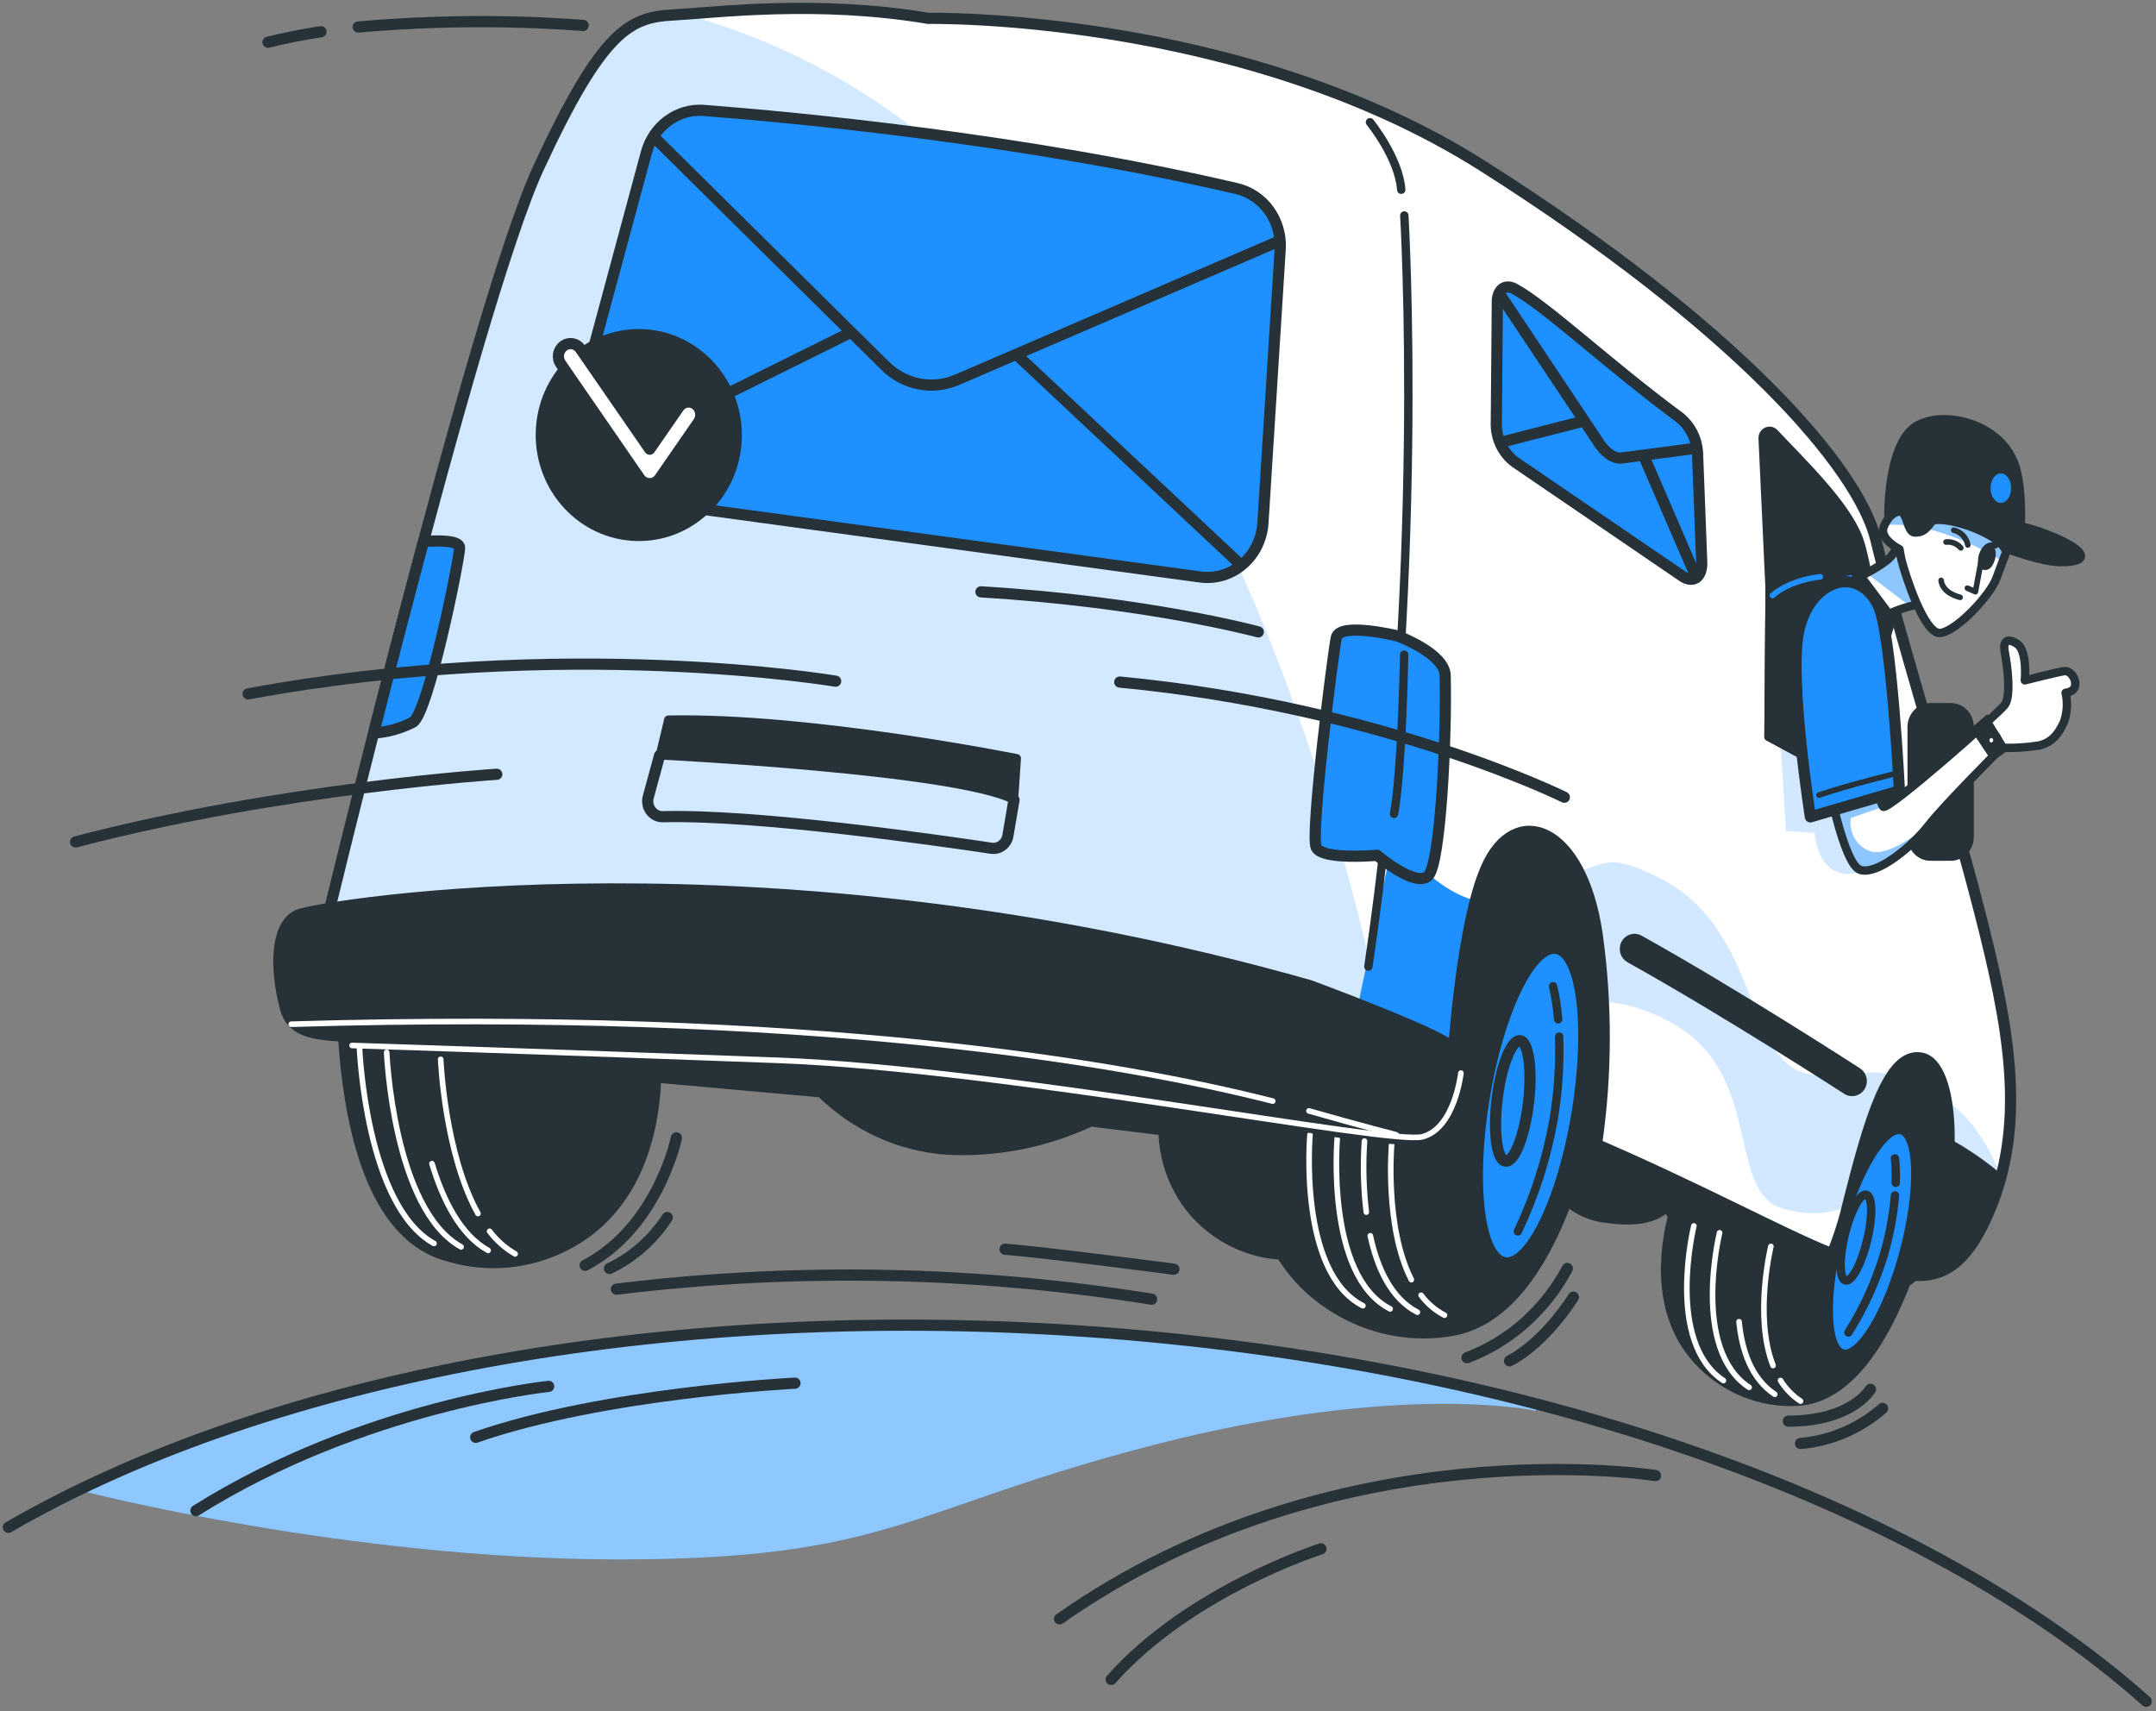 <svg width="257" height="204" viewBox="0 0 257 204" fill="none" xmlns="http://www.w3.org/2000/svg">
<rect x="0" y="0" width="257" height="204" fill="#808080" stroke="none"/>
<path d="M50.295 96.72V96.675C56.21 94.617 65.286 95.315 66.635 96.158C68.068 97.164 69.3 98.454 70.259 99.956C73.445 104.692 75.73 110.027 76.987 115.67L141.324 121.935C143.694 116.573 147.268 111.766 150.857 108.865C151.882 107.965 153.063 107.282 154.336 106.852C154.896 106.782 155.464 106.802 156.018 106.913C158.352 99.827 161.658 92.991 165.79 92.558C174.489 91.647 189.669 94.7 193.808 103.541C197.948 112.381 199.245 134.452 199.245 134.452L202.145 137.49C204.26 133.173 207.202 129.359 210.786 126.287C211.808 125.383 212.991 124.699 214.266 124.275C214.991 124.062 217.891 124.533 220.928 125.573C221.051 125.452 221.167 125.33 221.298 125.216C224.197 122.672 230.142 121.282 233.462 127.768C236.782 134.254 232.795 146.535 230.809 149.315C229.844 150.735 228.634 151.953 227.242 152.907C224.901 158.983 220.718 166.73 214.28 167.087C212.075 167.211 209.871 166.837 207.816 165.991C205.761 165.144 203.903 163.845 202.37 162.181C198.194 157.624 197.745 151.221 199.318 144.955L198.644 143.922C198.644 143.922 197.143 146.163 191.394 145.259C189.728 145.079 188.148 144.393 186.849 143.285C184.152 150.492 179.796 157.715 172.873 158.793C169.901 159.27 166.867 159.07 163.976 158.207C161.085 157.345 158.406 155.84 156.12 153.796C154.791 152.594 153.631 151.2 152.676 149.657C148.8 149.433 145.148 147.68 142.455 144.75C140.045 142.058 138.667 138.529 138.584 134.839L130.022 133.791C124.648 136.302 118.784 137.452 112.907 137.148C107.278 136.769 101.951 134.353 97.835 130.312L78.328 128.566C78.001 136.487 75.283 143.755 68.904 147.758C66.461 149.285 63.732 150.24 60.904 150.556C58.075 150.872 55.215 150.542 52.52 149.588C43.524 146.429 41.393 132.424 40.813 123.91C39.914 110.239 44.075 98.657 50.295 96.72Z" fill="#263238" stroke="#263238" stroke-width="1" stroke-linecap="round" stroke-linejoin="round"/>
<path d="M169.4 154.396C170.148 155.398 171.102 156.21 172.191 156.773" stroke="white" stroke-width="0.667" stroke-linecap="round" stroke-linejoin="round"/>
<path d="M165.886 136.397C165.886 136.397 165.023 146.271 168.235 152.537" stroke="white" stroke-width="0.667" stroke-linecap="round" stroke-linejoin="round"/>
<path d="M163.344 147.302C164.163 151.099 165.794 154.783 168.955 156.416" stroke="white" stroke-width="0.667" stroke-linecap="round" stroke-linejoin="round"/>
<path d="M159.406 135.644C159.406 135.644 157.957 152.056 165.706 156.021" stroke="white" stroke-width="0.667" stroke-linecap="round" stroke-linejoin="round"/>
<path d="M156.154 135.266C156.154 135.266 154.704 151.687 162.461 155.644" stroke="white" stroke-width="0.667" stroke-linecap="round" stroke-linejoin="round"/>
<path d="M58.36 146.771C59.193 147.873 60.228 148.789 61.404 149.466" stroke="white" stroke-width="0.667" stroke-linecap="round" stroke-linejoin="round"/>
<path d="M52.53 126.273C52.53 126.273 52.994 137.506 56.974 144.653" stroke="white" stroke-width="0.667" stroke-linecap="round" stroke-linejoin="round"/>
<path d="M51.493 138.714C52.798 143.036 54.886 147.228 58.184 149.051" stroke="white" stroke-width="0.667" stroke-linecap="round" stroke-linejoin="round"/>
<path d="M46.091 125.436C46.091 125.436 46.867 144.149 54.964 148.63" stroke="white" stroke-width="0.667" stroke-linecap="round" stroke-linejoin="round"/>
<path d="M42.859 125.027C42.859 125.027 43.635 143.733 51.732 148.222" stroke="white" stroke-width="0.667" stroke-linecap="round" stroke-linejoin="round"/>
<path d="M212.239 164.554C212.856 165.545 213.67 166.384 214.624 167.015" stroke="white" stroke-width="0.667" stroke-linecap="round" stroke-linejoin="round"/>
<path d="M211.093 148.579C211.093 148.579 209.056 156.933 211.353 162.773" stroke="white" stroke-width="0.667" stroke-linecap="round" stroke-linejoin="round"/>
<path d="M207.3 157.551C207.626 160.93 208.75 164.333 211.555 166.201" stroke="white" stroke-width="0.667" stroke-linecap="round" stroke-linejoin="round"/>
<path d="M204.978 146.953C204.978 146.953 201.571 160.814 208.501 165.378" stroke="white" stroke-width="0.667" stroke-linecap="round" stroke-linejoin="round"/>
<path d="M201.915 146.132C201.915 146.132 198.501 159.993 205.438 164.565" stroke="white" stroke-width="0.667" stroke-linecap="round" stroke-linejoin="round"/>
<path d="M176.929 130.771C175.203 141.108 176.283 149.948 179.328 150.518C182.373 151.088 186.251 143.143 187.976 132.806C189.702 122.469 188.622 113.629 185.57 113.059C182.518 112.489 178.654 120.426 176.929 130.771Z" fill="#1E90FF" stroke="#263238" stroke-width="1.334" stroke-linecap="round" stroke-linejoin="round"/>
<path d="M178.463 130.989C177.985 134.954 178.427 138.273 179.463 138.409C180.5 138.546 181.718 135.447 182.196 131.483C182.675 127.518 182.196 124.191 181.196 124.055C180.195 123.918 178.941 127.024 178.463 130.989Z" fill="#1E90FF" stroke="#263238" stroke-width="1.334" stroke-linecap="round" stroke-linejoin="round"/>
<path d="M185.734 121.511C185.631 120.18 185.431 118.86 185.134 117.562" stroke="#263238" stroke-width="1" stroke-linecap="round" stroke-linejoin="round"/>
<path d="M180.93 146.786C182.936 142.578 184.371 138.097 185.192 133.472C185.738 130.201 185.959 126.879 185.852 123.561" stroke="#263238" stroke-width="1" stroke-linecap="round" stroke-linejoin="round"/>
<path d="M219.592 161.49C217.4 160.854 217.218 154.312 219.184 146.878C221.151 139.445 224.521 133.934 226.713 134.571C228.904 135.207 229.087 141.749 227.12 149.182C225.154 156.616 221.783 162.126 219.592 161.49Z" fill="#1E90FF" stroke="#263238" stroke-width="1.334" stroke-linecap="round" stroke-linejoin="round"/>
<path d="M219.899 147.172C219.211 149.997 219.247 152.443 219.986 152.64C220.726 152.838 221.871 150.703 222.56 147.886C223.249 145.068 223.212 142.607 222.473 142.417C221.734 142.227 220.588 144.346 219.899 147.172Z" stroke="#263238" stroke-width="1" stroke-linecap="round" stroke-linejoin="round"/>
<path d="M225.974 141C226.015 140.027 225.983 139.053 225.88 138.085" stroke="#263238" stroke-width="1" stroke-linecap="round" stroke-linejoin="round"/>
<path d="M220.328 158.839C222.141 155.982 223.563 152.873 224.554 149.604C225.232 147.289 225.679 144.906 225.888 142.495" stroke="#263238" stroke-width="1" stroke-linecap="round" stroke-linejoin="round"/>
<path d="M64.191 20.014C71.832 3.495 75.13 2.059 80.212 1.786C85.293 1.512 97.291 -0.052 110.659 2.188C110.659 2.188 147.949 1.505 176.801 19.816C206.922 38.932 221.58 55.725 223.631 64.429C225.683 73.132 232.686 95.811 236.006 108.813C239.326 121.816 241.588 133.269 237.354 143.795C234.795 150.16 232.069 152.074 228.568 152.043C229.104 151.036 229.576 149.994 229.982 148.922C233.461 139.892 233.041 126.973 229.068 126.137C225.096 125.302 222.725 133.952 220.326 143.385C219.849 145.464 219.204 147.497 218.397 149.461C212.46 147.114 202.949 141.866 190.306 136.413C191.507 128.128 191.533 119.704 190.386 111.411C188.516 98.446 180.607 95.583 177.163 103.474C174.314 109.975 173.256 124.527 172.973 129.433C167.899 127.603 163.651 126.395 161.034 126.228C161.034 126.228 117.77 115.99 85.881 115.17C53.991 114.35 38.035 113.552 38.035 113.552C38.035 113.552 56.55 36.502 64.191 20.014Z" fill="white"/>
<path d="M166.147 99.714C166.147 99.714 170.533 106.003 175.868 107.347C173.984 114.593 173.208 125.318 172.969 129.373C168.438 127.74 164.589 126.594 161.95 126.259C161.566 123.89 161.334 122.378 161.334 122.378L166.147 99.714Z" fill="#1E90FF"/>
<path opacity="0.2" d="M220.136 144.068C218.121 144.281 216.78 145.193 212.684 144.122C205.435 142.23 210.647 127.572 198.62 121.587C196.286 120.354 193.745 119.606 191.139 119.385C191.031 116.702 190.789 114.028 190.414 111.372C190.095 108.763 189.36 106.229 188.239 103.875C191.523 102.82 192.118 101.81 197.714 104.597C209.748 110.582 207.943 126.023 215.156 127.914C220.912 129.433 221.231 127.01 225.602 128.134C223.558 131.172 221.978 137.089 220.383 143.324C220.259 143.605 220.201 143.81 220.136 144.068Z" fill="#1E90FF"/>
<g style="mix-blend-mode:multiply">
<g style="mix-blend-mode:multiply" opacity="0.2">
<path d="M231.974 131.087C235.345 133.518 237.353 137.163 238.498 140.239C238.188 141.452 237.805 142.645 237.353 143.808C234.794 150.173 232.068 152.086 228.567 152.056C229.103 151.049 229.575 150.006 229.981 148.935C232.192 143.186 232.786 135.872 231.974 131.087Z" fill="#1E90FF"/>
</g>
</g>
<g style="mix-blend-mode:multiply" opacity="0.2">
<path d="M80.212 1.784L81.524 1.701C134.393 15.873 155.902 82.632 163.303 114.804C162.904 118.001 162.469 121.138 161.998 124.191C161.099 124.009 161.723 126.227 161.034 126.189C161.034 126.189 117.77 115.951 85.881 115.13C53.991 114.31 38.036 113.513 38.036 113.513C38.036 113.513 56.55 36.501 64.191 20.012C71.832 3.523 75.13 2.027 80.212 1.784Z" fill="#1E90FF"/>
</g>
<path d="M64.191 20.014C71.832 3.495 75.13 2.059 80.212 1.786C85.293 1.512 97.291 -0.052 110.659 2.188C110.659 2.188 147.949 1.505 176.801 19.816C206.922 38.932 221.58 55.725 223.631 64.429C225.683 73.132 232.686 95.811 236.006 108.813C239.326 121.816 241.588 133.269 237.354 143.795C234.795 150.16 232.069 152.074 228.568 152.043C229.104 151.036 229.576 149.994 229.982 148.922C233.461 139.892 233.041 126.973 229.068 126.137C225.096 125.302 222.725 133.952 220.326 143.385C219.849 145.464 219.204 147.497 218.397 149.461C212.46 147.114 202.949 141.866 190.306 136.413C191.507 128.128 191.533 119.704 190.386 111.411C188.516 98.446 180.607 95.583 177.163 103.474C174.314 109.975 173.256 124.527 172.973 129.433C167.899 127.603 163.651 126.395 161.034 126.228C161.034 126.228 117.77 115.99 85.881 115.17C53.991 114.35 38.035 113.552 38.035 113.552C38.035 113.552 56.55 36.502 64.191 20.014Z" stroke="#263238" stroke-width="1.334" stroke-linecap="round" stroke-linejoin="round"/>
<path opacity="0.2" d="M222.447 103.373C221.949 103.807 221.343 104.083 220.701 104.167C220.059 104.252 219.407 104.143 218.822 103.852C216.538 102.895 216.306 99.295 216.306 99.295L212.885 99.059L212.196 87.811L219.735 90.917C219.735 90.917 221.758 101.938 222.447 103.373Z" fill="#1E90FF"/>
<path d="M232.334 136.269C234.499 137.474 236.545 138.898 238.445 140.522C238.144 141.634 237.781 142.728 237.358 143.795C234.799 150.16 232.073 152.074 228.571 152.044C229.107 151.037 229.579 149.994 229.985 148.922C231.471 144.881 232.266 140.598 232.334 136.269Z" fill="#263238" stroke="#263238" stroke-width="1" stroke-linecap="round" stroke-linejoin="round"/>
<path d="M220.788 129.993C220.984 129.992 221.176 129.936 221.345 129.831C221.513 129.725 221.651 129.574 221.745 129.393C221.877 129.131 221.905 128.825 221.824 128.541C221.742 128.256 221.558 128.017 221.31 127.874C221.136 127.775 207.029 118.616 195.343 112.107C195.217 112.036 195.079 111.993 194.936 111.978C194.794 111.964 194.651 111.979 194.514 112.023C194.377 112.067 194.25 112.138 194.14 112.233C194.03 112.328 193.938 112.445 193.871 112.578C193.804 112.71 193.763 112.855 193.749 113.004C193.735 113.153 193.75 113.303 193.791 113.446C193.833 113.589 193.901 113.722 193.992 113.838C194.083 113.953 194.195 114.049 194.321 114.119C205.999 120.621 220.099 129.773 220.273 129.872C220.432 129.958 220.609 130 220.788 129.993Z" fill="#263238" stroke="#263238" stroke-width="1.334" stroke-miterlimit="10"/>
<path d="M202.345 53.862L202.845 66.902C202.954 68.68 201.968 69.538 200.671 68.771L180.626 55.1C179.889 54.562 179.295 53.836 178.9 52.991C178.504 52.146 178.32 51.21 178.365 50.27L178.488 35.725C178.633 34.404 179.488 33.865 180.539 34.434C184.309 36.477 191.587 43.389 200.286 49.822C200.876 50.311 201.363 50.922 201.717 51.617C202.071 52.312 202.285 53.077 202.345 53.862Z" fill="#1E90FF" stroke="#263238" stroke-width="1.334" stroke-linecap="round" stroke-linejoin="round"/>
<path d="M188.802 50.188L179.009 52.694" stroke="#263238" stroke-width="1.334" stroke-linecap="round" stroke-linejoin="round"/>
<path d="M202.196 68.831L196.15 54.841" stroke="#263238" stroke-width="1.334" stroke-linecap="round" stroke-linejoin="round"/>
<path d="M202.224 53.428L193.337 54.59C192.416 54.734 191.271 53.937 190.437 52.554L178.838 35.154" stroke="#263238" stroke-width="1.334" stroke-linecap="round" stroke-linejoin="round"/>
<path d="M152.606 29.636L150.547 62.294C150.493 63.237 150.257 64.158 149.853 65.002C149.448 65.846 148.884 66.595 148.194 67.202C147.504 67.81 146.703 68.264 145.84 68.537C144.977 68.809 144.07 68.895 143.174 68.788L73.929 59.37C72.975 59.255 72.056 58.924 71.236 58.4C70.416 57.877 69.715 57.173 69.18 56.337C68.645 55.502 68.29 54.554 68.138 53.561C67.987 52.567 68.043 51.551 68.304 50.583L77.046 18.198C77.46 16.659 78.369 15.317 79.618 14.4C80.868 13.482 82.382 13.045 83.904 13.163C95.126 14.029 122.043 16.558 147.451 22.489C148.977 22.852 150.331 23.769 151.274 25.077C152.217 26.384 152.689 27.999 152.606 29.636Z" fill="#1E90FF" stroke="#263238" stroke-width="1.334" stroke-linecap="round" stroke-linejoin="round"/>
<path d="M101.137 39.76L69.523 55.45" stroke="#263238" stroke-width="1.334" stroke-linecap="round" stroke-linejoin="round"/>
<path d="M147.924 67.352L121.225 42.319" stroke="#263238" stroke-width="1.334" stroke-linecap="round" stroke-linejoin="round"/>
<path d="M152.375 28.777L114.062 45.281C112.624 45.896 111.046 46.061 109.519 45.755C107.993 45.449 106.585 44.685 105.465 43.556L78.157 16.541" stroke="#263238" stroke-width="1.334" stroke-linecap="round" stroke-linejoin="round"/>
<path d="M75.859 63.991C69.352 63.823 64.203 58.255 64.361 51.554C64.518 44.854 69.922 39.558 76.43 39.725C82.938 39.893 88.086 45.461 87.928 52.162C87.771 58.863 82.368 64.159 75.859 63.991Z" fill="#263238" stroke="#263238" stroke-width="1" stroke-linecap="round" stroke-linejoin="round"/>
<path d="M77.415 57.654H77.451C77.68 57.654 77.906 57.598 78.11 57.49C78.314 57.382 78.491 57.224 78.626 57.031L83.258 50.332C83.484 50.006 83.577 49.599 83.516 49.2C83.456 48.802 83.247 48.446 82.936 48.209C82.624 47.972 82.236 47.875 81.856 47.938C81.476 48.002 81.135 48.221 80.909 48.547L77.451 53.545L69.187 41.582C68.962 41.256 68.621 41.037 68.241 40.974C67.861 40.91 67.473 41.008 67.161 41.244C66.85 41.481 66.641 41.837 66.58 42.236C66.52 42.634 66.613 43.041 66.839 43.367L76.263 57.039C76.396 57.228 76.57 57.382 76.77 57.488C76.97 57.595 77.191 57.652 77.415 57.654Z" fill="white" stroke="#263238" stroke-width="1.334" stroke-linecap="round" stroke-linejoin="round"/>
<path d="M121.204 90.388C121.204 90.388 96.556 85.436 79.665 85.785L78.65 90.038C78.65 90.038 114.114 91.8 120.87 95.354L121.204 90.388Z" fill="#263238" stroke="#263238" stroke-width="1" stroke-linecap="round" stroke-linejoin="round"/>
<path d="M120.873 95.34L120.148 99.593C120.073 100.067 119.824 100.492 119.454 100.775C119.084 101.059 118.623 101.18 118.169 101.112C111.985 100.186 90.281 97.064 79.023 97.353C78.745 97.362 78.47 97.302 78.219 97.178C77.968 97.054 77.748 96.87 77.578 96.641C77.408 96.411 77.291 96.143 77.239 95.858C77.186 95.572 77.199 95.278 77.276 94.998L78.624 90.054" stroke="#263238" stroke-width="1.334" stroke-linecap="round" stroke-linejoin="round"/>
<path d="M210.81 87.827L210.948 70.282L210.114 52.245C210.108 52.072 210.152 51.902 210.239 51.755C210.327 51.609 210.455 51.494 210.606 51.425C210.757 51.356 210.925 51.337 211.086 51.369C211.248 51.402 211.397 51.484 211.513 51.607C214.631 54.949 219.966 60.007 221.546 64.153C223.598 69.523 226.027 95.953 226.027 95.953L210.81 87.827Z" fill="#263238" stroke="#263238" stroke-width="1" stroke-linecap="round" stroke-linejoin="round"/>
<path d="M230.116 84.305H232.544C233.781 84.305 234.784 85.356 234.784 86.652V99.761C234.784 101.057 233.781 102.108 232.544 102.108H230.116C228.879 102.108 227.876 101.057 227.876 99.761V86.652C227.876 85.356 228.879 84.305 230.116 84.305Z" fill="#263238" stroke="#263238" stroke-width="1" stroke-linecap="round" stroke-linejoin="round"/>
<path d="M228.587 72.059C227.437 72.291 226.314 72.65 225.237 73.13C224.344 73.591 223.533 74.207 222.838 74.953L219.213 69.933C219.213 69.933 224.527 67.602 225.535 66.182L226.535 64.754L228.587 72.059Z" fill="white"/>
<g style="mix-blend-mode:multiply" opacity="0.5">
<path d="M225.542 66.181L226.477 64.822L226.586 64.898L228.587 72.037C228.587 72.037 228.202 72.113 227.659 72.249L222.475 68.315C223.608 67.796 224.646 67.074 225.542 66.181Z" fill="#1E90FF"/>
</g>
<path d="M228.587 72.059C227.437 72.291 226.314 72.65 225.237 73.13C224.344 73.591 223.533 74.207 222.838 74.953L219.213 69.933C219.213 69.933 224.527 67.602 225.535 66.182L226.535 64.754L228.587 72.059Z" stroke="#263238" stroke-width="1" stroke-linecap="round" stroke-linejoin="round"/>
<path d="M220.929 67.8L225.358 73.716L224.756 75.729L218.008 68.385L220.929 67.8Z" fill="#1E90FF" stroke="#263238" stroke-width="1.334" stroke-linecap="round" stroke-linejoin="round"/>
<path d="M228.019 51.081C231.013 48.651 238.813 50.2 240.343 55.957C241.286 59.504 240.764 64.82 240.764 64.82L231.876 62.845L231.151 63.992C229.701 66.27 226.562 64.752 225.75 63.992C225.308 63.59 225.337 62.405 225.453 61.425L225.098 61.342C225.098 61.342 225.033 53.519 228.019 51.081Z" fill="#263238" stroke="#263238" stroke-width="1" stroke-linecap="round" stroke-linejoin="round"/>
<path d="M231.34 62.151C235.241 61.696 239.19 62.089 242.939 63.305C248.739 65.341 249.63 67.102 245.477 66.996C241.323 66.89 231.34 62.151 231.34 62.151Z" fill="#263238" stroke="#263238" stroke-width="1" stroke-linecap="round" stroke-linejoin="round"/>
<path d="M238.503 59.939C237.826 59.939 237.278 59.154 237.278 58.185C237.278 57.216 237.826 56.43 238.503 56.43C239.18 56.43 239.728 57.216 239.728 58.185C239.728 59.154 239.18 59.939 238.503 59.939Z" fill="#1E90FF"/>
<path d="M210.947 70.281C210.947 70.281 218.885 68.169 221.328 70.114C223.771 72.058 224.395 75.271 223.612 79.167C222.829 83.064 220.922 93.309 220.922 93.309L210.81 87.826L210.947 70.281Z" fill="#263238" stroke="#263238" stroke-width="1" stroke-linecap="round" stroke-linejoin="round"/>
<path d="M223.552 91.677C223.552 91.677 223.98 95.611 224.48 96.165C224.98 96.72 238.174 85.107 238.979 84.014C239.783 82.92 239.232 79.016 238.979 77.793C238.725 76.571 239.153 75.902 240.429 76.745C241.704 77.588 241.364 81.097 241.364 81.097C241.364 81.097 245.257 80.118 246.032 80.004C246.808 79.89 247.482 80.9 247.366 81.705C247.25 82.51 246.228 82.578 246.228 82.578C246.49 83.744 246.416 84.965 246.018 86.087C245.336 87.561 244.568 88.487 243.118 88.852C241.622 89.096 240.108 89.193 238.595 89.14C238.595 89.14 231.853 95.869 229.895 98.383C227.938 100.897 223.813 104.315 221.762 103.7C219.71 103.084 217.753 92.353 217.753 92.353L223.552 91.677Z" fill="white"/>
<g style="mix-blend-mode:multiply" opacity="0.5">
<path d="M224.475 96.166L220.618 97.51C220.496 98.358 220.667 99.224 221.1 99.951C221.534 100.678 222.201 101.218 222.982 101.475C224.685 102.068 227.744 100.04 229.919 98.331L229.854 98.414C227.86 100.936 223.772 104.346 221.72 103.731C219.669 103.116 217.711 92.384 217.711 92.384L223.547 91.624C223.547 91.624 223.975 95.612 224.475 96.166Z" fill="#1E90FF"/>
</g>
<path d="M223.552 91.677C223.552 91.677 223.98 95.611 224.48 96.165C224.98 96.72 238.174 85.107 238.979 84.014C239.783 82.92 239.232 79.016 238.979 77.793C238.725 76.571 239.153 75.902 240.429 76.745C241.704 77.588 241.364 81.097 241.364 81.097C241.364 81.097 245.257 80.118 246.032 80.004C246.808 79.89 247.482 80.9 247.366 81.705C247.25 82.51 246.228 82.578 246.228 82.578C246.49 83.744 246.416 84.965 246.018 86.087C245.336 87.561 244.568 88.487 243.118 88.852C241.622 89.096 240.108 89.193 238.595 89.14C238.595 89.14 231.853 95.869 229.895 98.383C227.938 100.897 223.813 104.315 221.762 103.7C219.71 103.084 217.753 92.353 217.753 92.353L223.552 91.677Z" stroke="#263238" stroke-width="1" stroke-linecap="round" stroke-linejoin="round"/>
<path d="M236.732 86.151L238.588 89.173L237.638 89.849L235.739 87.001L236.732 86.151Z" fill="#263238" stroke="#263238" stroke-width="1.334" stroke-miterlimit="10"/>
<path d="M237.371 89.003C236.971 89.003 236.647 88.662 236.647 88.241C236.647 87.82 236.971 87.48 237.371 87.48C237.771 87.48 238.095 87.82 238.095 88.241C238.095 88.662 237.771 89.003 237.371 89.003Z" fill="white" stroke="#263238" stroke-width="1" stroke-linecap="round" stroke-linejoin="round"/>
<path d="M239.147 65.794C239.147 65.794 238.704 66.941 237.965 68.953C237.226 70.966 233.253 75.211 231.31 75.454C229.367 75.697 227.04 68.3 226.671 66.773C226.547 66.272 226.424 65.467 226.424 65.467C226.424 65.467 223.981 64.26 224.547 62.801C225.112 61.343 226.257 60.675 226.801 61.123C227.345 61.571 227.439 63.462 228.251 63.477C229.063 63.492 229.505 63.227 230.223 62.224C230.94 61.222 238.378 63.303 239.147 65.794Z" fill="white"/>
<path opacity="0.5" d="M230.239 62.229C230.964 61.234 238.38 63.315 239.149 65.799L238.728 66.924C235.893 65.132 232.813 63.808 229.594 62.996C229.835 62.765 230.051 62.508 230.239 62.229Z" fill="#1E90FF"/>
<g style="mix-blend-mode:multiply">
<g style="mix-blend-mode:multiply" opacity="0.5">
<path d="M224.643 62.598C225.238 61.292 226.289 60.699 226.818 61.124C227.15 61.578 227.396 62.093 227.543 62.643C226.58 62.531 225.609 62.515 224.643 62.598Z" fill="#1E90FF"/>
</g>
</g>
<path d="M239.147 65.794C239.147 65.794 238.704 66.941 237.965 68.953C237.226 70.966 233.253 75.211 231.31 75.454C229.367 75.697 227.04 68.3 226.671 66.773C226.547 66.272 226.424 65.467 226.424 65.467C226.424 65.467 223.981 64.26 224.547 62.801C225.112 61.343 226.257 60.675 226.801 61.123C227.345 61.571 227.439 63.462 228.251 63.477C229.063 63.492 229.505 63.227 230.223 62.224C230.94 61.222 238.378 63.303 239.147 65.794Z" stroke="#263238" stroke-width="1" stroke-linecap="round" stroke-linejoin="round"/>
<path d="M236.518 66.341C236.388 66.804 236.432 67.23 236.605 67.283C236.778 67.336 237.031 67.002 237.161 66.523C237.291 66.045 237.248 65.635 237.074 65.581C236.901 65.528 236.648 65.893 236.518 66.341Z" fill="#263238" stroke="#263238" stroke-width="1.334" stroke-miterlimit="10"/>
<path d="M237.866 65.051C236.851 64.747 236.416 65.545 236.293 66.281L236.104 67.155L235.473 70.534L234.516 70.109" stroke="#263238" stroke-width="0.667" stroke-linecap="round" stroke-linejoin="round"/>
<path d="M233.733 65.309C233.513 65.056 233.238 64.861 232.932 64.739C232.626 64.618 232.297 64.574 231.971 64.611" stroke="#263238" stroke-width="0.667" stroke-linecap="round" stroke-linejoin="round"/>
<path d="M232.889 63.204C233.302 63.294 233.68 63.508 233.979 63.82C234.277 64.132 234.483 64.527 234.571 64.959" stroke="#263238" stroke-width="0.667" stroke-linecap="round" stroke-linejoin="round"/>
<path d="M233.654 71.202C233.654 71.202 231.552 70.761 231.385 69.181" stroke="#263238" stroke-width="0.667" stroke-linecap="round" stroke-linejoin="round"/>
<path d="M215.803 97.374L226.416 94.275C226.416 94.275 225.48 75.289 223.842 72.076C221.29 67.086 215.44 69.334 214.338 75.608C213.309 81.531 215.803 97.374 215.803 97.374Z" fill="#1E90FF" stroke="#263238" stroke-width="1.334" stroke-linecap="round" stroke-linejoin="round"/>
<path d="M226.163 92.165C226.163 92.165 220.364 93.562 216.833 94.777" stroke="#263238" stroke-width="0.667" stroke-linecap="round" stroke-linejoin="round"/>
<path d="M216.981 68.758C216.981 68.758 213.531 69.039 211.276 70.984" stroke="#1E90FF" stroke-width="0.667" stroke-linecap="round" stroke-linejoin="round"/>
<path d="M156.172 117.325C156.172 117.325 171.628 123.036 173.041 124.593C174.455 126.15 174.31 132.226 170.975 135.181C167.641 138.135 143.87 131.437 126.878 129.485C109.886 127.533 72.581 124.662 57.358 123.887C42.134 123.112 35.211 125.216 33.877 120.241C32.543 115.267 32.71 109.95 35.61 108.872C38.51 107.793 91.342 98.93 156.172 117.325Z" fill="#263238" stroke="#263238" stroke-width="1" stroke-linecap="round" stroke-linejoin="round"/>
<path d="M174.143 127.912C174.143 127.912 173.418 134.497 169.554 135.507C165.69 136.517 119.773 127.403 92.712 126.393C65.65 125.383 41.967 124.623 41.967 124.623" stroke="white" stroke-width="0.667" stroke-linecap="round" stroke-linejoin="round"/>
<path d="M151.713 131.255C133.764 126.697 96.843 120.256 34.717 122.087" stroke="white" stroke-width="0.667" stroke-linecap="round" stroke-linejoin="round"/>
<path d="M166.428 135.267C166.428 135.267 162.303 134.219 156.033 132.426" stroke="white" stroke-width="0.667" stroke-linecap="round" stroke-linejoin="round"/>
<path d="M162.65 136.018C162.456 138.841 162.528 141.678 162.867 144.486" stroke="white" stroke-width="0.667" stroke-linecap="round" stroke-linejoin="round"/>
<path d="M163.304 14.567C163.304 14.567 166.762 18.813 167.03 22.618" stroke="#263238" stroke-width="1" stroke-linecap="round" stroke-linejoin="round"/>
<path d="M167.397 25.686C167.397 25.686 169.999 69.06 163.112 115.222" stroke="#263238" stroke-width="1" stroke-linecap="round" stroke-linejoin="round"/>
<path d="M166.575 75.803C166.575 75.803 172.193 77.854 172.265 80.512C172.454 87.659 171.736 102.91 170.25 104.391C168.764 105.872 164.146 101.953 164.146 101.953C164.146 101.953 157.622 102.545 156.897 101.011C156.172 99.477 158.89 77.885 159.296 76.001C159.702 74.117 166.575 75.803 166.575 75.803Z" fill="#1E90FF" stroke="#263238" stroke-width="1.334" stroke-linecap="round" stroke-linejoin="round"/>
<path d="M49.221 86.09C47.759 86.838 46.17 87.277 44.546 87.381C46.343 80.302 48.38 72.419 50.483 64.55C52.382 64.414 54.832 64.414 54.782 65.31C54.745 66.844 51.055 84.981 49.221 86.09Z" fill="#1E90FF" stroke="#263238" stroke-width="1.334" stroke-linecap="round" stroke-linejoin="round"/>
<path d="M167.38 78.037C167.38 78.037 167.135 91.707 166.174 97.023" stroke="#263238" stroke-width="1" stroke-linecap="round" stroke-linejoin="round"/>
<path d="M99.612 81.198C99.612 81.198 67.265 75.738 29.576 82.717" stroke="#263238" stroke-width="1.334" stroke-linecap="round" stroke-linejoin="round"/>
<path d="M59.215 92.294C59.215 92.294 33.567 93.927 9.007 100.361" stroke="#263238" stroke-width="1.334" stroke-linecap="round" stroke-linejoin="round"/>
<path d="M137.273 154.866C116.154 151.485 94.699 151.084 73.479 153.673" stroke="#263238" stroke-width="1.334" stroke-linecap="round" stroke-linejoin="round"/>
<path d="M139.926 151.292C139.926 151.292 124.746 149.302 119.809 148.907" stroke="#263238" stroke-width="1.334" stroke-linecap="round" stroke-linejoin="round"/>
<path d="M38.267 3.782C36.092 4.109 33.917 4.541 31.945 5.035" stroke="#263238" stroke-width="1.334" stroke-linecap="round" stroke-linejoin="round"/>
<path d="M69.514 3.031C60.582 2.37 51.615 2.433 42.692 3.222" stroke="#263238" stroke-width="1.334" stroke-linecap="round" stroke-linejoin="round"/>
<path d="M186.474 95.033C186.474 95.033 164.814 84.286 133.475 81.302" stroke="#263238" stroke-width="1.334" stroke-linecap="round" stroke-linejoin="round"/>
<path d="M149.995 75.326C149.995 75.326 136.881 71.75 116.931 70.55" stroke="#263238" stroke-width="1.334" stroke-linecap="round" stroke-linejoin="round"/>
<path d="M186.832 151.207C184.2 156.147 179.952 159.924 174.871 161.841" stroke="#263238" stroke-width="1.334" stroke-linecap="round" stroke-linejoin="round"/>
<path d="M187.555 154.623C187.555 154.623 184.292 159.94 179.943 162.218" stroke="#263238" stroke-width="1.334" stroke-linecap="round" stroke-linejoin="round"/>
<path d="M80.627 135.638C80.627 135.638 78.452 146.27 69.753 150.827" stroke="#263238" stroke-width="1.334" stroke-linecap="round" stroke-linejoin="round"/>
<path d="M79.541 145.132C77.817 147.777 75.435 149.878 72.654 151.207" stroke="#263238" stroke-width="1.334" stroke-linecap="round" stroke-linejoin="round"/>
<path d="M222.96 165.606C222.96 165.606 220.785 169.404 213.173 169.404" stroke="#263238" stroke-width="1.334" stroke-linecap="round" stroke-linejoin="round"/>
<path d="M224.41 167.886C221.637 170.302 218.219 171.761 214.624 172.063" stroke="#263238" stroke-width="1.334" stroke-linecap="round" stroke-linejoin="round"/>
<path d="M126.411 158.513C145.664 159.611 164.775 162.606 183.492 167.46L183.042 168.167C183.042 168.167 167.094 164.62 137.618 172.215C108.143 179.81 106.2 185.886 73.825 185.886C41.45 185.886 10.031 177.789 10.031 177.789L13.96 175.511C43.03 162.622 82.872 155.962 126.411 158.513Z" fill="#1E90FF"/>
<path opacity="0.5" d="M126.411 158.513C145.664 159.611 164.775 162.606 183.492 167.46L183.042 168.167C183.042 168.167 167.094 164.62 137.618 172.215C108.143 179.81 106.2 185.886 73.825 185.886C41.45 185.886 10.031 177.789 10.031 177.789L13.96 175.511C43.03 162.622 82.872 155.962 126.411 158.513Z" fill="white"/>
<path d="M197.34 175.89C197.34 175.89 159.281 169.814 126.297 192.979" stroke="#263238" stroke-width="1.334" stroke-linecap="round" stroke-linejoin="round"/>
<path d="M157.465 184.625C157.465 184.625 141.879 189.562 132.455 200.195" stroke="#263238" stroke-width="1.334" stroke-linecap="round" stroke-linejoin="round"/>
<path d="M65.402 165.26C65.402 165.26 43.291 167.538 23.356 180.069" stroke="#263238" stroke-width="1.334" stroke-linecap="round" stroke-linejoin="round"/>
<path d="M255.833 202.798C229.41 179.254 181.666 161.786 126.412 158.512C75.979 155.512 30.49 164.976 1 182.057" stroke="#263238" stroke-width="1.334" stroke-linecap="round" stroke-linejoin="round"/>
<path d="M94.764 164.876C94.764 164.876 71.929 166.016 56.706 171.332" stroke="#263238" stroke-width="1.334" stroke-linecap="round" stroke-linejoin="round"/>
</svg>
